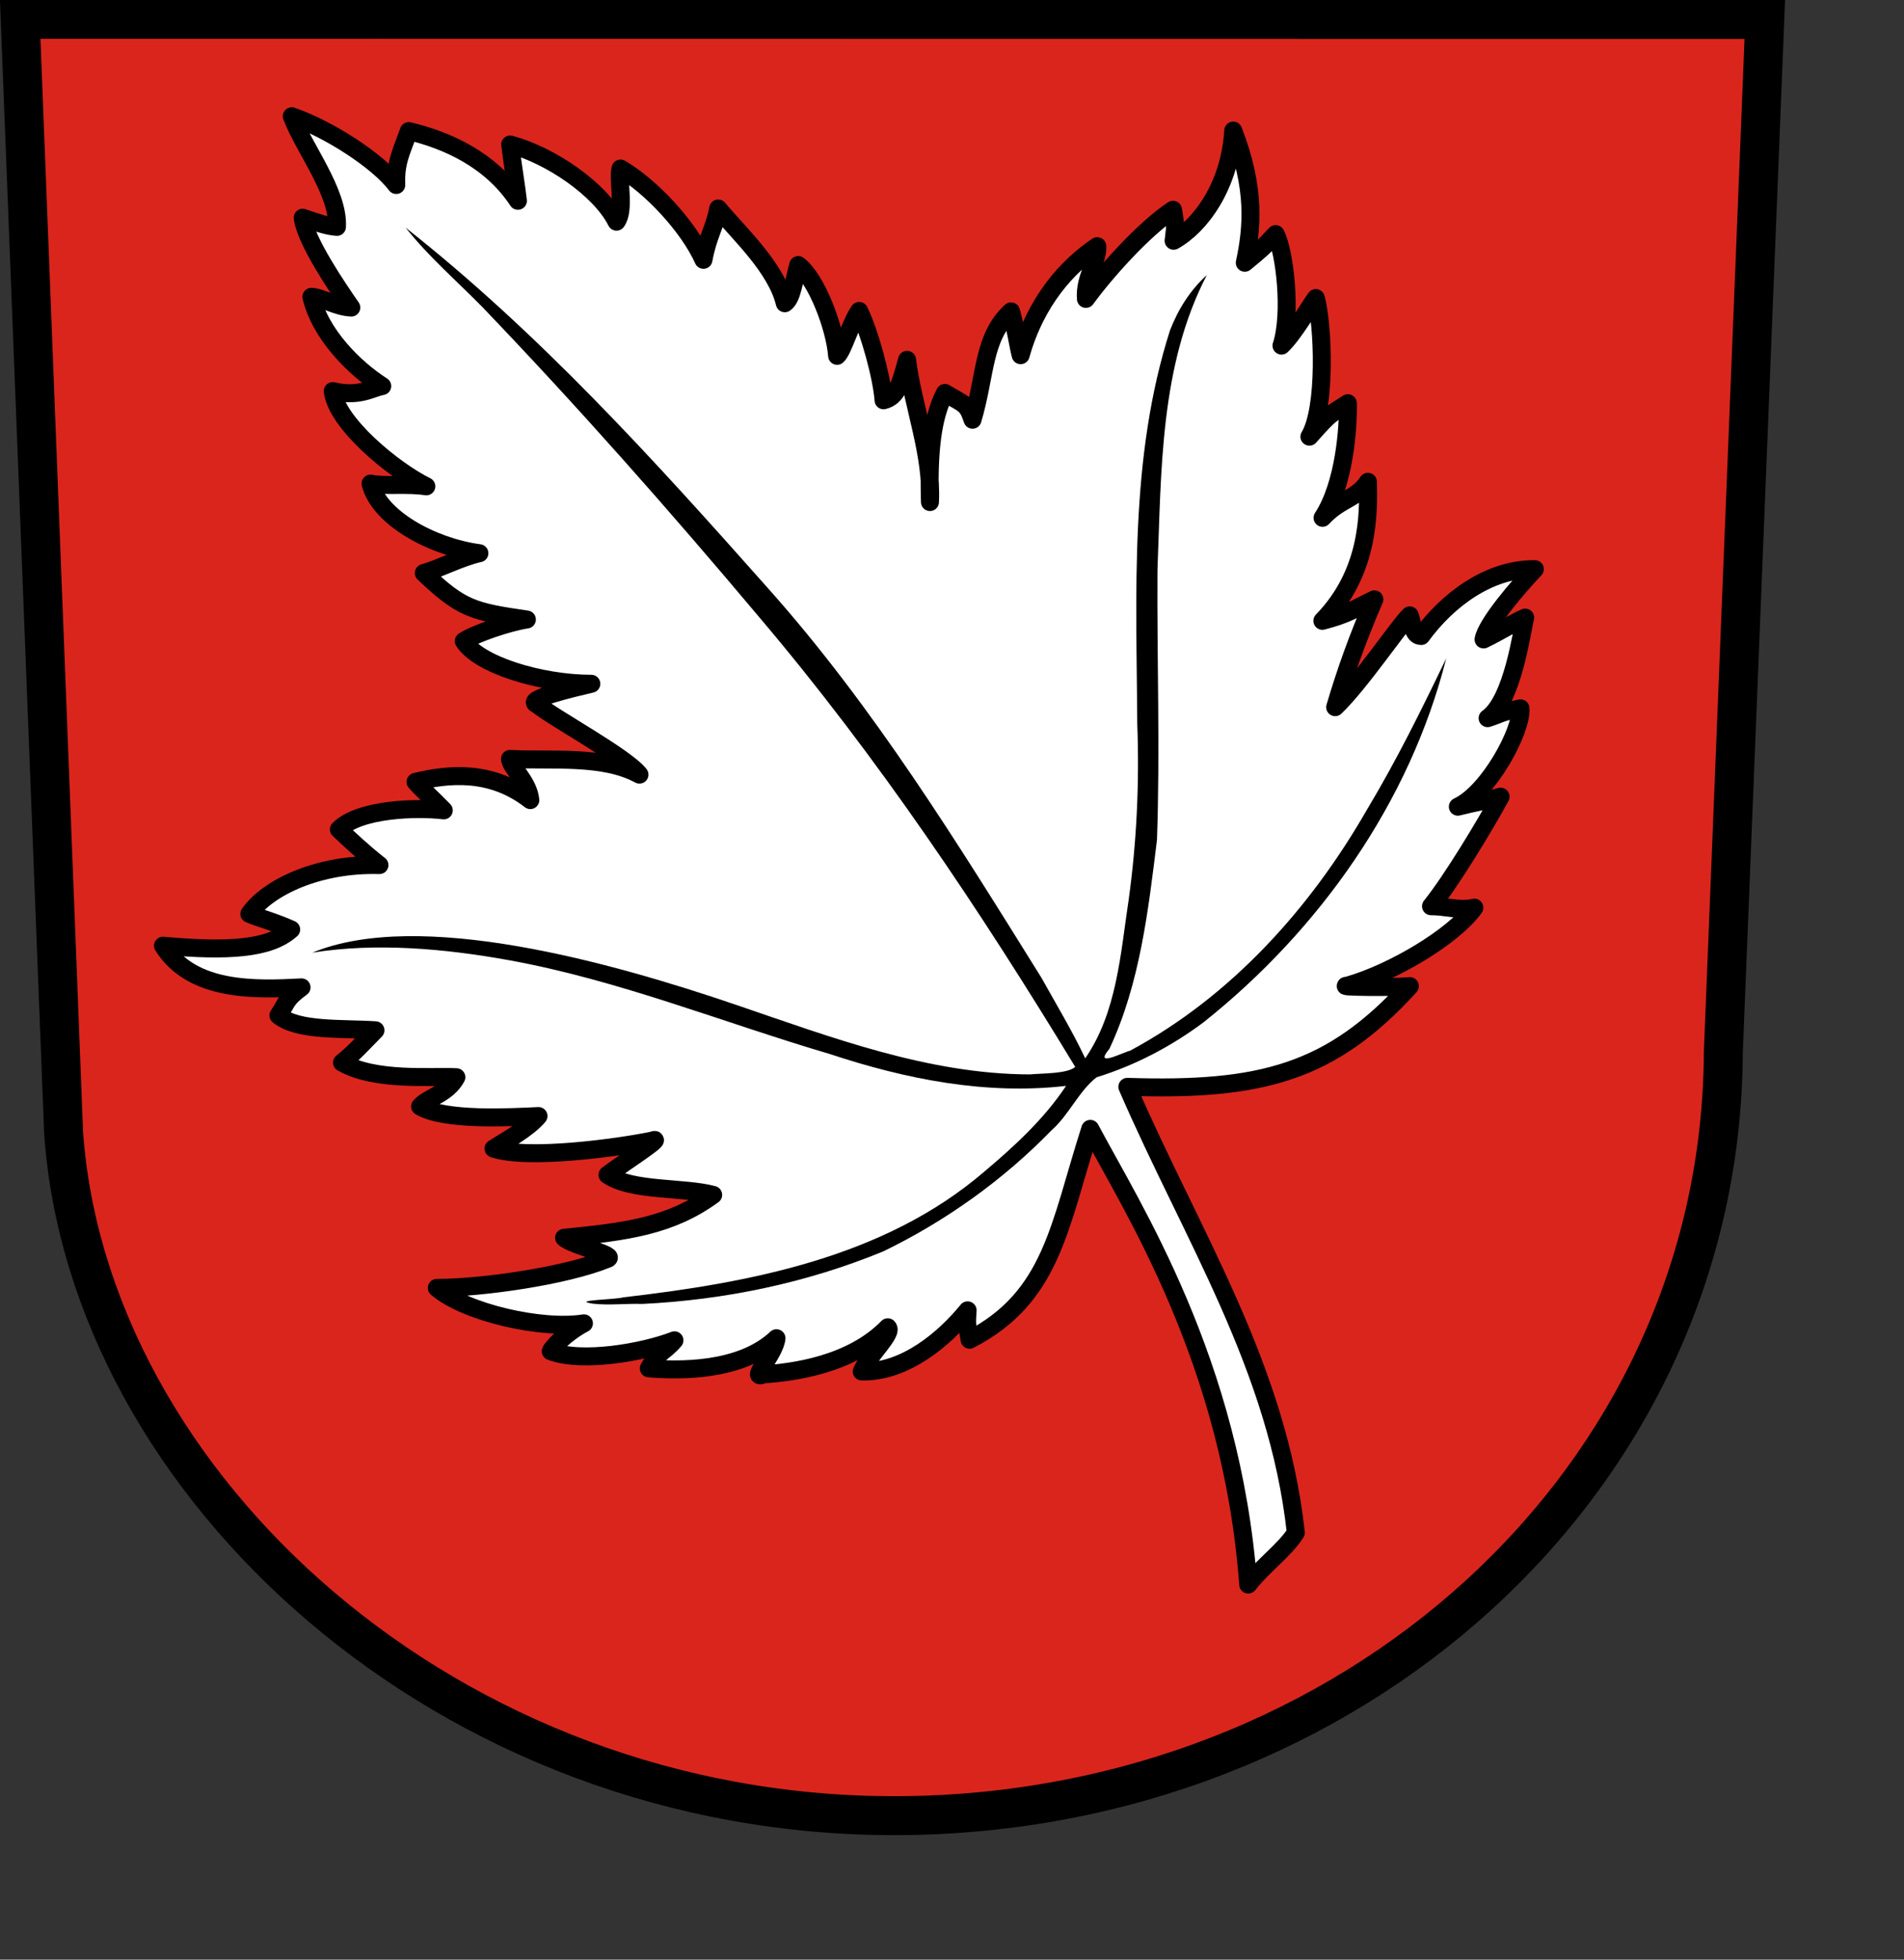 <?xml version="1.0" encoding="UTF-8" standalone="no"?>
<svg xmlns="http://www.w3.org/2000/svg" width="168.14mm" height="173.02mm" version="1.1">
  <rect width="100%" height="100%" fill="#333333" stroke="none"/>
  <path fill="#da251d" stroke="#000000" stroke-width="13"
     d="M6.746,6.442 21.229,377.969C29.419,495.391 149.641,606.695 300.047,605.879 450.453,605.064 574.534,494.741 575.188,351.083L589.028,6.507 6.746,6.442 z"/>
  <path fill="#ffffff" stroke="#000000" stroke-width="6" stroke-linejoin="round"
     d="M97.388,38.794c3.901,10.479 15.754,25.462 15.07,36.921 -3.026,-0.239 -5.507,-1.039 -11.43,-3.063 0.94,7.756 11.877,23.692 16.224,29.982 -5.19,-0.243 -9.843,-3.441 -13.315,-3.589 2.917,12.434 14.242,23.776 23.642,29.787 -3.65,0.669 -7.725,3.772 -16.522,1.684 1.194,10.629 20.267,26.347 31.238,31.774 -6.406,-0.997 -13.989,0.074 -18.618,-0.914 2.826,11.387 20.48,21.097 36.325,23.23 -6.1,1.32 -13.443,5.211 -18.554,6.607 12.43,11.809 16.21,12.909 34.406,15.515 -6.012,0.876 -17.432,4.78 -21.057,7.199 4.844,7.779 25.233,14.216 42.567,14.247 -5.794,1.389 -22.545,5.217 -18.156,6.847 5.48,4.5 30.023,17.831 34.221,23.469 -12.122,-6.606 -29.325,-4.533 -43.226,-5.24 0.25,2.978 6.166,7.486 6.8,13.739 -13.17,-10.251 -27.578,-8.681 -38.321,-6.083 2.834,3.2 5.697,5.615 9.435,9.51 -9.405,-1.106 -28.122,-0.47 -35.013,6.344 3.07,2.889 8.233,7.798 13.539,11.911 -20.34,-0.583 -37.276,7.475 -43.419,16.281 3.03,1.305 8.373,2.684 13.961,5.214 -7.22,6.481 -21.061,7.383 -42.79,5.411 9.767,15.588 31.215,14.684 46.25,13.905 -5.399,3.975 -4.529,4.604 -7.723,9.346 6.611,5.354 21.095,4.229 32.394,4.974 -4.194,4.231 -7.167,7.615 -11.16,10.781 11.161,6.299 29.257,4.47 38.162,4.874 -2.999,5.668 -9.644,6.793 -12.104,9.766 8.321,4.851 29.954,3.63 39.521,3.199 -3.592,4.336 -11.152,8.348 -15.015,10.848 11.412,3.847 41.778,-0.344 52.916,-2.64 5.146,-1.992 -11.346,8.645 -14.88,11.41 7.981,5.594 25.619,4.047 35.28,6.69 -14.229,10.356 -28.875,12.275 -49.764,14.31 2.787,2.738 18.663,5.903 14.169,7.151 -13.76,5.567 -41.433,9.576 -56.649,9.573 9.472,8.178 34.956,14.085 49.103,11.827 -6.294,3.342 -10.796,8.317 -11.067,9.313 10.35,3.973 31.03,0.363 41.285,-3.652 -3.606,4.19 -5.169,3.458 -8.565,9.355 9.618,0.766 30.541,1.367 42.614,-10.044 -0.492,5.309 -9.39,14.24 -4.27,12.045 9.736,-0.638 29.168,-3.118 41.421,-15.705 1.985,1.882 -6.464,9.384 -8.697,14.754 14.671,0.314 27.813,-11.151 35.345,-20.4 -0.32,4.767 -0.268,4.244 0.655,9.804 27.627,-14.248 29.862,-37.9 40.282,-70.364 13.945,26.314 47.213,77.677 52.718,152.062 4.686,-6.12 12.252,-11.517 15.885,-17.323 -6.031,-55.317 -34.759,-99.128 -56.226,-148.76 44.861,1.458 68.133,-4.855 94.289,-33.615 -5.065,0.527 -25.45,0.29 -20.717,-0.193 14.704,-4.175 35.168,-16.158 42.243,-25.995 -4.705,1.145 -9.992,-0.541 -14.467,-0.47 6.948,-8.611 18.288,-27.486 23.222,-36.561 -5.228,1.463 -8.399,1.855 -14.263,3.347 10.219,-4.737 21.463,-25.411 20.909,-32.821 -7.544,1.545 -5.54,1.512 -10.977,3.278 8.412,-5.95 11.385,-28.977 12.54,-33.564 -3.725,1.626 -8.032,4.456 -13.889,7.294 0.863,-5.237 11.965,-18.054 17.108,-23.451 -15.182,-0.157 -29.015,10.106 -37.914,22.301 -2.825,-0.017 -2.781,-4.025 -3.832,-6.883 -3.914,3.768 -16.523,22.658 -24.892,30.635 3.663,-12.329 7.392,-22.736 13.087,-35.984 -6.703,3.235 -9.156,5.083 -17.36,7.17 15.43,-15.895 15.498,-35.163 15.203,-46.393 -3.836,5.861 -9.216,5.57 -15.144,12.018 7.328,-11.181 8.639,-30.127 8.445,-38.241 -5.935,3.917 -5.339,2.694 -12.831,11.162 5.746,-9.496 4.555,-37.649 2.14,-46.255 -1.838,2.484 -7.543,12.259 -11.456,15.867 3.494,-10.579 1.112,-31.293 -1.944,-37.204 -4.159,4.508 -4.809,5.018 -10.306,9.556 2.493,-11.662 3.667,-24.782 -3.855,-44.096 -1.102,18.652 -11.081,31.867 -19.898,36.752 0.345,-3.907 0.933,-4.202 -0.209,-10.336 -9.938,6.603 -22.801,21.114 -29.067,29.744 -0.549,-7.237 4.159,-12.641 3.796,-17.598 -9.783,6.571 -20.433,18.06 -25.578,36.379 -0.823,-3.136 -1.889,-10.215 -3.205,-14.619 -9.507,8.709 -8.413,21.408 -12.859,36.154 -1.852,-5.557 -2.615,-4.92 -9.214,-8.935 -4.184,8.027 -5.502,19.607 -4.993,36.408 0.796,-16.079 -5.722,-32.033 -7.646,-47.458 -2.231,8.084 -3.212,12.36 -7.839,13.5 -0.546,-7.589 -4.607,-22.547 -8.131,-29.808 -2.868,4.067 -5.424,13.324 -7.369,14.974 -0.721,-9.478 -6.884,-25.704 -12.983,-30.293 -1.409,4.908 -2.006,11.186 -4.481,12.753 -2.86,-11.887 -15.241,-23.239 -22.237,-31.624 -1.117,6.4 -3.306,8.614 -4.913,17.12 -5.033,-11.178 -17.526,-24.534 -27.67,-30.451 -1.021,3.312 1.585,13.802 -1.342,17.728 -5.479,-10.913 -22.164,-22.197 -35.495,-25.759 1.305,10.208 1.895,12.866 2.58,18.788 -9.069,-13.709 -23.487,-20.156 -36.41,-23.259 -2.475,6.919 -4.48,10.373 -4.199,17.988 -6.183,-8.174 -22.648,-18.716 -34.861,-22.934 z"/>
  <path d="M197.965,435.045c-7.903,-1.21 7.481,-1.335 10.064,-2.125 42.313,-4.879 87.103,-13.324 120.392,-41.857 10.12,-8.523 20.025,-17.623 27.395,-28.704 -26.767,3.089 -53.557,-2.252 -78.894,-10.65 -35.663,-10.498 -70.445,-24.679 -107.117,-31.307 -21.176,-3.827 -44.206,-5.922 -65.564,-2.504 35.751,-14.721 99.694,3.179 141.499,17.435 31.672,10.8 63.974,23.075 97.892,23.195 4.742,-0.413 12.525,-0.191 15.249,-2.491C327.13,303.687 293.005,252.622 253.342,205.877 223.64,170.543 193.042,135.893 161.107,102.573 152.489,93.789 143.018,85.619 135.399,75.982c44.694,35.24 83.056,77.644 120.725,120.084 35.455,39.691 63.438,85.239 91.498,130.25 4.952,8.9 10.226,17.637 14.591,26.847 10.583,-15.369 11.764,-34.883 14.481,-52.805 2.695,-19.447 3.62,-39.018 2.89,-58.641 -0.273,-43.911 -2.663,-89.135 10.932,-131.499 2.668,-6.942 6.726,-13.408 12.271,-18.411 -15.686,30.225 -15.168,65.322 -16.468,98.484 -0.181,29.977 0.886,60.025 -0.16,89.956 -2.906,23.606 -5.694,48.032 -15.877,69.743 -5.361,6.394 4.003,1.372 6.95,0.606 33.679,-18.138 60.07,-47.432 78.97,-80.339 9.813,-16.329 18.267,-33.425 26.506,-50.588 -12.147,48.137 -42.447,90.799 -81.037,121.497 -10.836,8.073 -22.759,14.327 -35.666,18.32 -5.961,4.619 -9.21,12.593 -15.095,17.741 -16.102,16.571 -35.372,30.306 -56.115,40.362 -25.528,10.515 -52.882,16.192 -80.396,17.534 -5.459,-0.184 -11.037,0.52 -16.436,-0.077z"/>
</svg>
